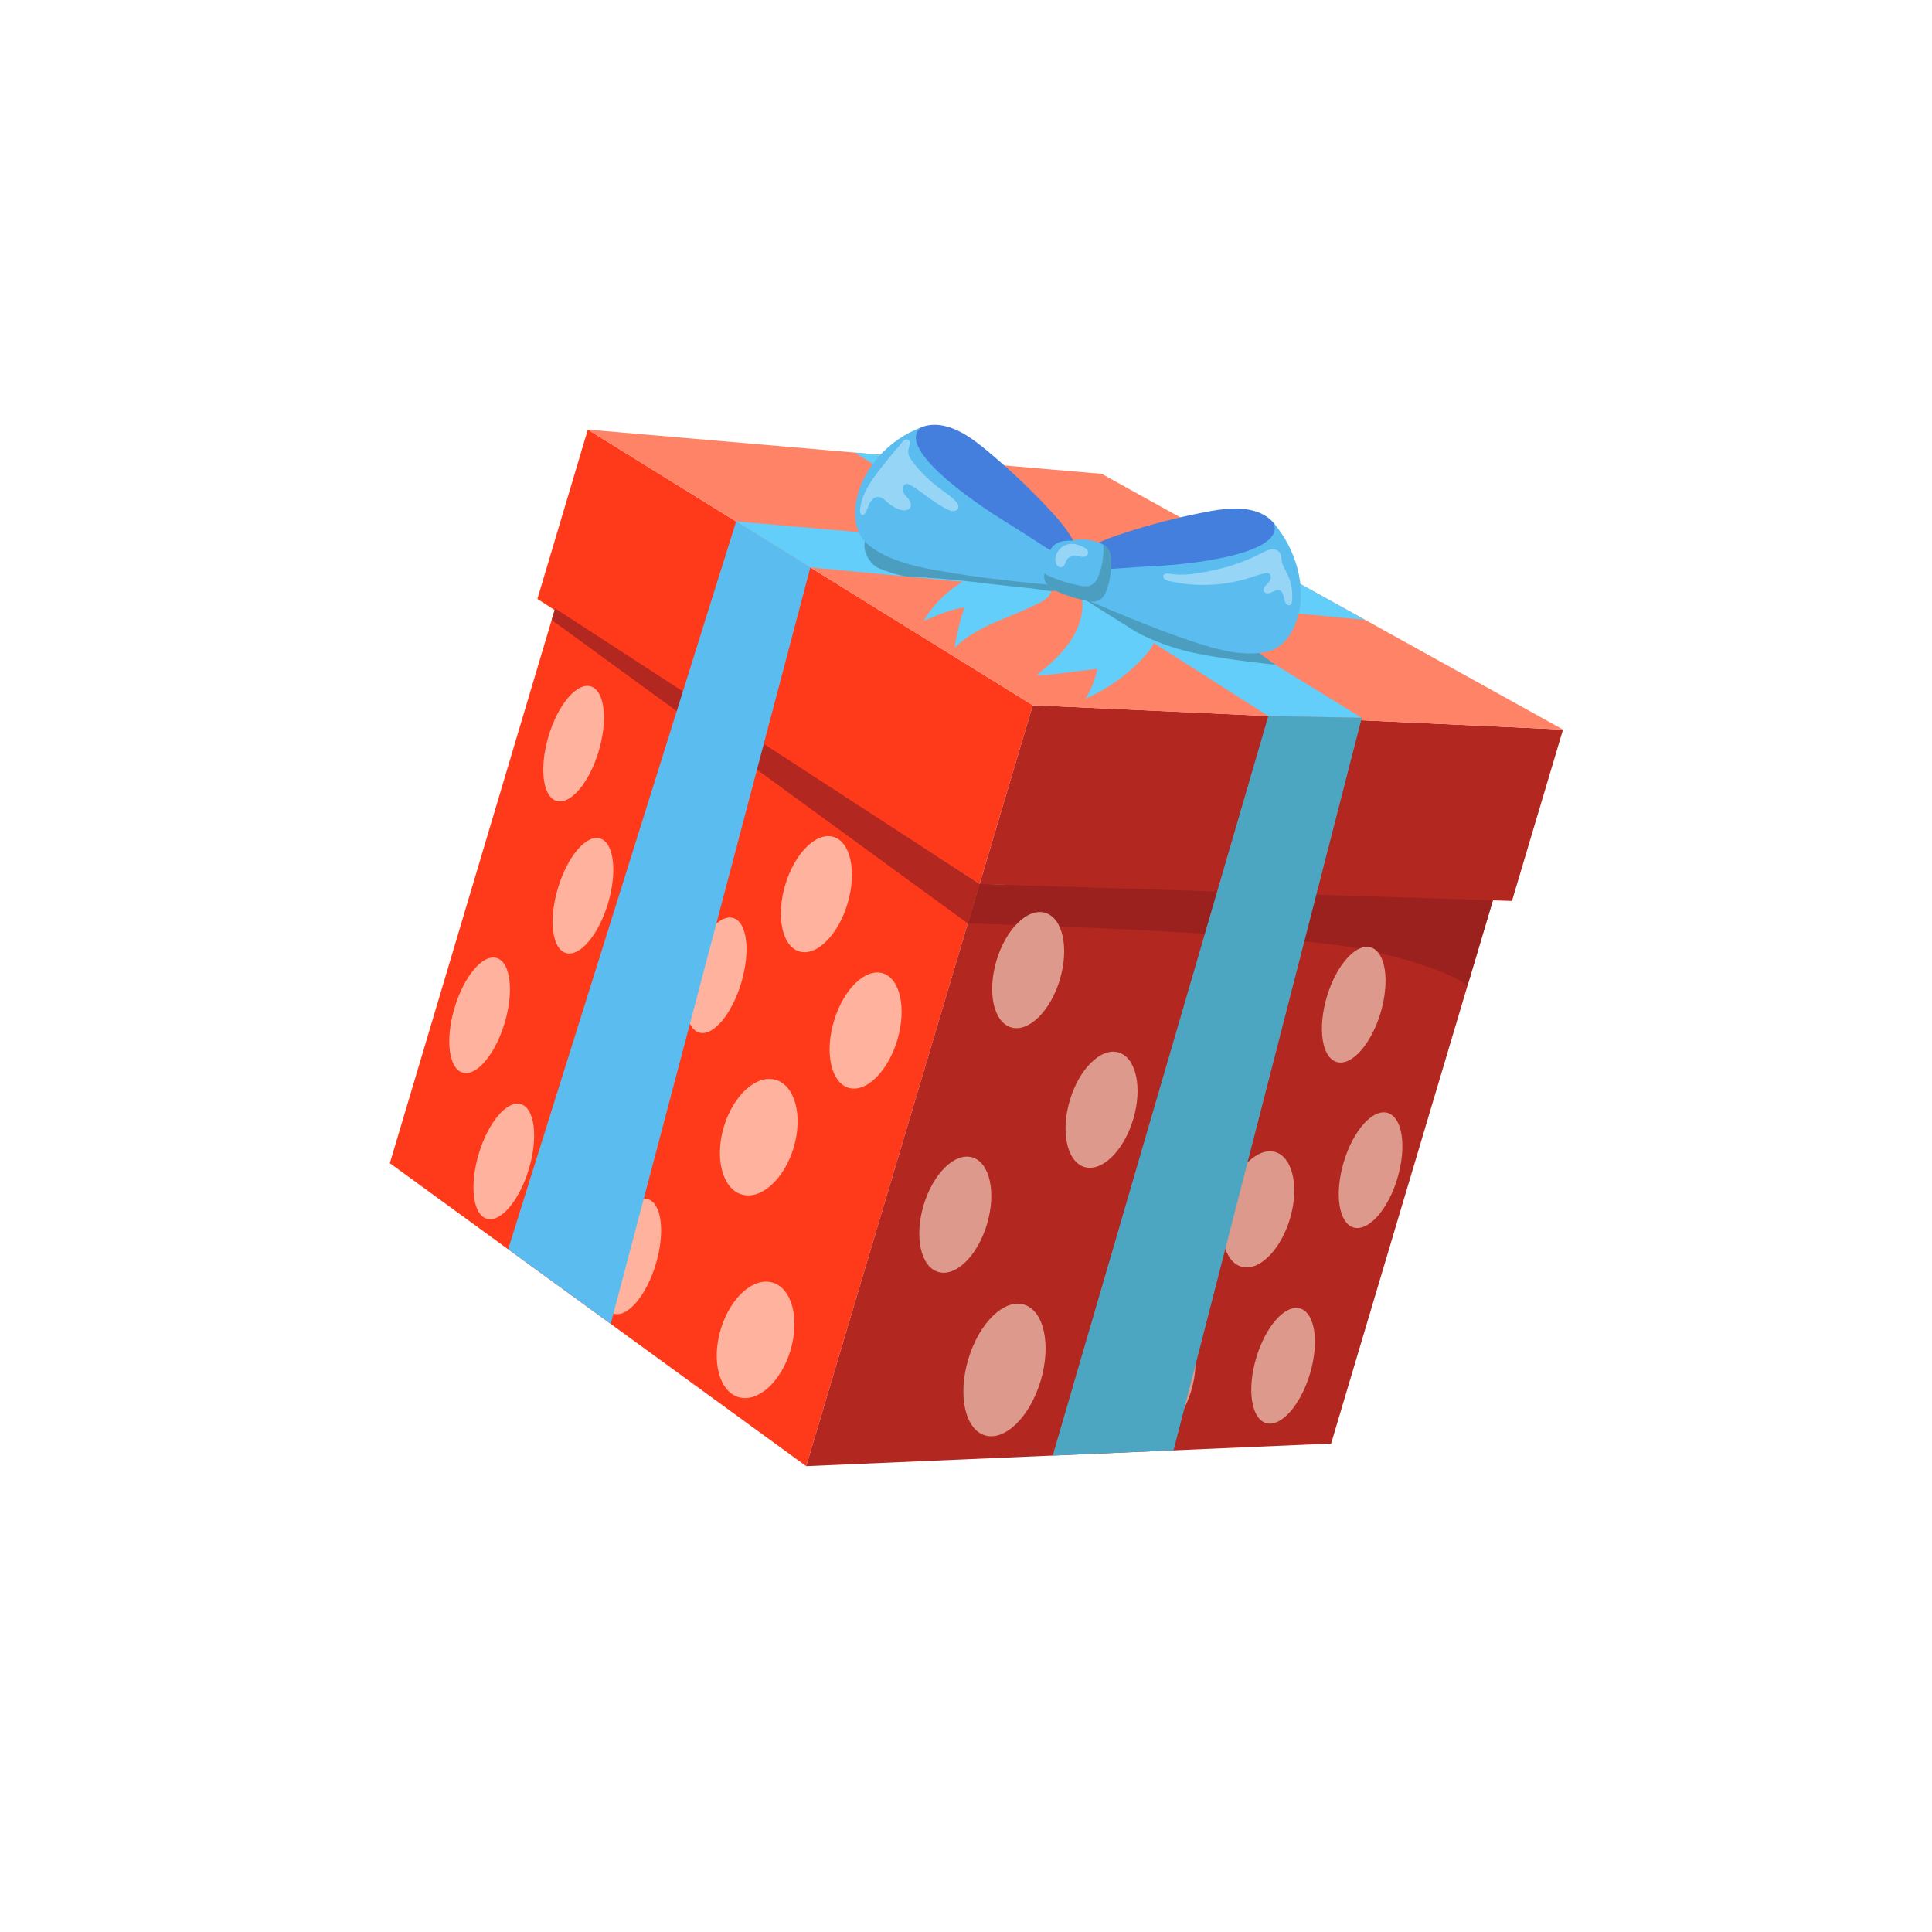 <?xml version="1.0" encoding="UTF-8"?> <svg xmlns="http://www.w3.org/2000/svg" width="60" height="60" viewBox="0 0 60 60" fill="none"> <g filter="url(#filter0_d)"> <path d="M17.239 8.895L12.107 26.124L25.037 35.533L30.422 17.453L17.239 8.895Z" fill="#FF3A1A"></path> <path d="M30.421 17.453L46.407 17.815L41.339 34.831L25.037 35.533L30.421 17.453Z" fill="#B22720"></path> <path d="M16.689 8.6L30.422 17.453L32.075 11.902L18.255 3.342L16.689 8.6Z" fill="#FF3A1A"></path> <path d="M32.075 11.902C32.253 11.903 48.541 12.658 48.541 12.658L46.956 17.979L30.422 17.454L32.075 11.902Z" fill="#B22720"></path> <path d="M18.256 3.342L34.216 4.716L48.542 12.658L32.076 11.902L18.256 3.342Z" fill="#FF8366"></path> <path d="M46.364 17.959L30.421 17.453L30.057 18.678C30.057 18.678 39.898 18.938 42.49 19.515C45.083 20.092 45.572 20.62 45.572 20.62L46.364 17.959V17.959Z" fill="#9B211E"></path> <path d="M17.239 8.895L30.422 17.453L30.057 18.678L17.132 9.253L17.239 8.895Z" fill="#B22720"></path> <path d="M25.165 7.621L42.398 9.252L39.487 7.639L22.861 6.194L25.165 7.621Z" fill="#62CEF9"></path> <path d="M39.389 12.237L26.547 4.056L29.27 4.291L42.291 12.292L39.389 12.237Z" fill="#62CEF9"></path> <path d="M18.593 13.328C18.301 14.31 17.714 15.002 17.284 14.874C16.854 14.746 16.742 13.846 17.035 12.863C17.328 11.881 17.914 11.188 18.344 11.316C18.774 11.444 18.886 12.345 18.593 13.328Z" fill="#FFB39F"></path> <path d="M20.468 16.713C20.899 16.841 21.485 16.149 21.777 15.166C22.07 14.184 21.958 13.283 21.528 13.155C21.098 13.027 20.512 13.72 20.219 14.702C19.927 15.685 20.038 16.585 20.468 16.713Z" fill="#FFB39F"></path> <path d="M18.477 24.39C18.907 24.518 19.493 23.825 19.786 22.843C20.078 21.86 19.967 20.96 19.536 20.832C19.106 20.704 18.52 21.396 18.227 22.379C17.935 23.361 18.046 24.262 18.477 24.39Z" fill="#FFB39F"></path> <path d="M20.369 29.251C20.076 30.233 19.49 30.926 19.06 30.798C18.629 30.669 18.518 29.769 18.811 28.787C19.103 27.804 19.689 27.112 20.119 27.24C20.549 27.368 20.661 28.268 20.369 29.251Z" fill="#FFB39F"></path> <path d="M23.021 20.52C22.728 21.503 22.142 22.195 21.712 22.067C21.281 21.938 21.17 21.038 21.462 20.056C21.755 19.073 22.341 18.381 22.771 18.509C23.202 18.637 23.313 19.537 23.021 20.52Z" fill="#FFB39F"></path> <path d="M26.322 18.058C26.03 19.04 25.359 19.707 24.824 19.548C24.289 19.389 24.093 18.464 24.386 17.481C24.679 16.498 25.35 15.831 25.884 15.99C26.419 16.149 26.615 17.076 26.322 18.058Z" fill="#FFB39F"></path> <path d="M23.034 27.095C23.633 27.274 24.356 26.622 24.648 25.639C24.941 24.657 24.693 23.716 24.094 23.537C23.495 23.359 22.773 24.011 22.48 24.994C22.187 25.976 22.436 26.917 23.034 27.095Z" fill="#FFB39F"></path> <path d="M24.55 31.934C24.257 32.917 23.534 33.568 22.936 33.39C22.337 33.212 22.089 32.271 22.381 31.288C22.674 30.305 23.397 29.654 23.995 29.832C24.595 30.011 24.843 30.951 24.55 31.934Z" fill="#FFB39F"></path> <path d="M26.353 23.783C26.896 23.945 27.574 23.28 27.867 22.297C28.16 21.315 27.956 20.387 27.412 20.225C26.869 20.063 26.191 20.728 25.898 21.711C25.605 22.693 25.809 23.621 26.353 23.783Z" fill="#FFB39F"></path> <path d="M31.401 21.906C31.944 22.068 32.622 21.403 32.915 20.421C33.208 19.438 33.004 18.51 32.46 18.348C31.916 18.186 31.238 18.852 30.946 19.834C30.653 20.817 30.857 21.744 31.401 21.906Z" fill="#DD998C"></path> <path d="M29.138 29.502C29.681 29.664 30.36 28.999 30.652 28.016C30.945 27.034 30.741 26.106 30.198 25.944C29.654 25.782 28.976 26.447 28.683 27.43C28.39 28.412 28.594 29.34 29.138 29.502Z" fill="#DD998C"></path> <path d="M30.59 34.577C31.211 34.762 31.985 34.002 32.319 32.881C32.653 31.76 32.421 30.701 31.8 30.516C31.179 30.331 30.405 31.09 30.071 32.212C29.737 33.333 29.97 34.392 30.59 34.577Z" fill="#DD998C"></path> <path d="M35.194 24.757C34.901 25.74 34.223 26.404 33.68 26.243C33.136 26.081 32.932 25.153 33.225 24.17C33.518 23.188 34.196 22.523 34.739 22.685C35.283 22.846 35.487 23.774 35.194 24.757Z" fill="#DD998C"></path> <path d="M38.337 22.23C38.88 22.392 39.558 21.727 39.851 20.744C40.144 19.762 39.94 18.834 39.396 18.672C38.852 18.51 38.174 19.175 37.882 20.157C37.589 21.14 37.793 22.068 38.337 22.23Z" fill="#DD998C"></path> <path d="M35.481 34.676C36.025 34.838 36.703 34.173 36.995 33.191C37.288 32.208 37.084 31.28 36.541 31.118C35.997 30.956 35.319 31.622 35.026 32.604C34.734 33.587 34.937 34.514 35.481 34.676Z" fill="#DD998C"></path> <path d="M40.061 27.85C39.768 28.833 39.09 29.498 38.547 29.336C38.003 29.174 37.799 28.246 38.092 27.264C38.384 26.281 39.062 25.616 39.606 25.778C40.15 25.94 40.353 26.868 40.061 27.85Z" fill="#DD998C"></path> <path d="M41.512 22.981C41.972 23.118 42.583 22.433 42.876 21.451C43.168 20.468 43.032 19.56 42.572 19.423C42.111 19.286 41.5 19.971 41.207 20.954C40.915 21.936 41.051 22.844 41.512 22.981Z" fill="#DD998C"></path> <path d="M40.682 32.664C40.389 33.647 39.778 34.332 39.318 34.195C38.857 34.058 38.721 33.15 39.014 32.167C39.306 31.185 39.917 30.5 40.378 30.637C40.839 30.774 40.975 31.681 40.682 32.664Z" fill="#DD998C"></path> <path d="M43.399 26.589C43.106 27.572 42.495 28.257 42.035 28.12C41.574 27.983 41.438 27.075 41.73 26.092C42.023 25.109 42.633 24.424 43.094 24.562C43.555 24.699 43.691 25.606 43.399 26.589Z" fill="#DD998C"></path> <path d="M18.884 18.05C18.591 19.033 18.005 19.725 17.575 19.597C17.144 19.469 17.033 18.569 17.326 17.586C17.618 16.603 18.205 15.911 18.635 16.039C19.064 16.167 19.176 17.068 18.884 18.05Z" fill="#FFB39F"></path> <path d="M15.674 21.763C15.382 22.745 14.795 23.438 14.365 23.31C13.935 23.182 13.823 22.281 14.116 21.299C14.409 20.316 14.995 19.624 15.425 19.752C15.855 19.88 15.967 20.78 15.674 21.763Z" fill="#FFB39F"></path> <path d="M15.116 27.849C15.546 27.977 16.132 27.285 16.425 26.302C16.718 25.32 16.606 24.419 16.176 24.291C15.745 24.163 15.159 24.856 14.867 25.838C14.574 26.821 14.686 27.721 15.116 27.849Z" fill="#FFB39F"></path> <path d="M22.862 6.194L15.781 28.796L18.966 31.115L25.166 7.621L22.862 6.194Z" fill="#5BBDEF"></path> <path d="M39.389 12.237L32.693 35.203L36.446 35.042L42.291 12.292L39.389 12.237Z" fill="#4DA6C1"></path> <path d="M28.68 9.285C29.091 9.109 29.507 8.931 29.949 8.864C29.811 9.271 29.709 9.692 29.646 10.118C30.366 9.404 31.425 9.18 32.317 8.7C32.446 8.631 32.58 8.546 32.629 8.408C32.677 8.274 32.627 8.119 32.533 8.011C32.439 7.903 32.308 7.835 32.175 7.781C31.651 7.566 31.014 7.523 30.474 7.709C30.281 7.776 30.136 7.915 29.963 8.021C29.719 8.171 29.488 8.335 29.28 8.534C29.048 8.755 28.845 9.008 28.68 9.285Z" fill="#62CEF9"></path> <path d="M33.241 9.909C32.963 10.323 32.578 10.654 32.191 10.971C32.427 10.974 32.661 10.946 32.896 10.917C33.29 10.868 33.685 10.821 34.079 10.773C34.011 11.099 33.887 11.412 33.713 11.697C34.442 11.38 35.097 10.898 35.617 10.298C35.705 10.196 35.791 10.087 35.832 9.959C35.871 9.839 35.866 9.709 35.845 9.585C35.781 9.216 35.568 8.88 35.28 8.642C34.992 8.404 34.633 8.259 34.264 8.2C34.107 8.174 33.925 8.167 33.78 8.244C33.578 8.35 33.599 8.488 33.612 8.684C33.64 9.12 33.482 9.551 33.241 9.909Z" fill="#62CEF9"></path> <path d="M27.267 7.635C27.465 7.731 28.018 7.905 28.238 7.912C29.61 7.96 30.543 8.13 31.996 8.268C32.22 8.29 32.439 8.35 32.664 8.353C32.76 8.354 32.877 8.334 32.911 8.245C32.928 8.2 32.918 8.15 32.9 8.105C32.838 7.953 32.691 7.856 32.548 7.774C31.723 7.303 30.788 7.069 29.887 6.761C29.408 6.597 28.931 6.409 28.428 6.341C27.955 6.277 27.422 6.327 27.017 6.604C26.65 6.853 26.934 7.473 27.267 7.635Z" fill="#4B9EBF"></path> <path d="M33.501 7.202C33.347 6.677 32.981 6.245 32.608 5.844C31.994 5.183 31.337 4.563 30.643 3.987C30.24 3.653 29.805 3.325 29.292 3.22C28.933 3.147 28.51 3.216 28.299 3.514C28.063 3.847 28.185 4.311 28.371 4.675C28.952 5.814 30.044 6.62 31.212 7.143C31.716 7.368 32.241 7.548 32.777 7.681C32.934 7.72 33.221 7.841 33.382 7.764C33.584 7.669 33.551 7.375 33.501 7.202Z" fill="#457FDD"></path> <path d="M31.361 6.288C29.947 5.426 27.889 3.9 28.58 3.286C27.627 3.647 26.811 4.503 26.605 5.501C26.519 5.916 26.531 6.381 26.782 6.722C26.894 6.874 27.046 6.991 27.206 7.091C27.755 7.434 28.401 7.585 29.039 7.703C30.436 7.962 31.853 8.093 33.267 8.225C33.341 8.073 33.733 7.634 33.553 7.581C33.312 7.51 33.099 7.381 32.944 7.29C32.455 7 31.845 6.583 31.361 6.288Z" fill="#5BBDEF"></path> <path d="M33.443 8.448C33.502 8.517 35.288 9.624 35.288 9.624C35.288 9.624 36.031 10.057 37.109 10.282C38.186 10.506 39.605 10.642 39.605 10.642C39.605 10.642 38.734 10.019 38.702 9.964C38.67 9.909 33.624 7.919 33.624 7.919L33.443 8.448Z" fill="#4B9EBF"></path> <path d="M33.384 7.345C33.772 6.959 34.301 6.755 34.82 6.584C35.676 6.3 36.551 6.072 37.437 5.902C37.951 5.803 38.49 5.725 38.99 5.879C39.339 5.988 39.678 6.251 39.719 6.615C39.766 7.02 39.435 7.368 39.097 7.597C38.039 8.316 36.694 8.497 35.42 8.393C34.869 8.349 34.322 8.254 33.788 8.112C33.632 8.071 33.321 8.039 33.217 7.894C33.087 7.713 33.257 7.472 33.384 7.345Z" fill="#457FDD"></path> <path d="M35.748 7.587C37.402 7.512 39.875 7.127 39.565 6.256C40.227 7.031 40.596 8.211 40.297 9.186C40.172 9.591 39.938 9.992 39.554 10.17C39.383 10.249 39.194 10.279 39.006 10.29C38.359 10.327 37.72 10.147 37.104 9.944C35.755 9.499 34.45 8.933 33.146 8.367C33.154 8.199 33.022 7.625 33.206 7.665C33.45 7.719 33.699 7.709 33.879 7.703C34.447 7.684 35.182 7.612 35.748 7.587Z" fill="#5BBDEF"></path> <path d="M33.594 6.857C33.478 6.795 33.342 6.786 33.21 6.789C33.035 6.793 32.849 6.823 32.721 6.942C32.619 7.037 32.57 7.175 32.529 7.308C32.493 7.425 32.46 7.544 32.432 7.664C32.409 7.757 32.389 7.855 32.407 7.949C32.448 8.163 32.665 8.29 32.867 8.374C33.141 8.489 33.428 8.577 33.72 8.634C33.844 8.659 33.979 8.677 34.094 8.623C34.233 8.559 34.307 8.408 34.356 8.263C34.466 7.942 34.505 7.596 34.47 7.258C34.464 7.2 34.456 7.141 34.431 7.089C34.38 6.978 34.268 6.911 34.156 6.864C33.889 6.752 33.587 6.722 33.302 6.779L33.594 6.857Z" fill="#5BBDEF"></path> <path d="M34.497 7.282C34.491 7.224 34.483 7.165 34.459 7.112C34.42 7.03 34.348 6.971 34.268 6.928C34.282 7.227 34.241 7.529 34.144 7.812C34.095 7.957 34.021 8.108 33.882 8.172C33.767 8.226 33.633 8.208 33.509 8.183C33.217 8.125 32.93 8.038 32.656 7.923C32.581 7.892 32.504 7.854 32.435 7.809C32.426 7.864 32.424 7.918 32.434 7.973C32.476 8.187 32.693 8.314 32.894 8.398C33.169 8.513 33.455 8.6 33.748 8.658C33.872 8.683 34.007 8.701 34.121 8.648C34.26 8.583 34.334 8.432 34.383 8.287C34.492 7.965 34.532 7.619 34.497 7.282Z" fill="#4B9EBF"></path> <path opacity="0.36" d="M32.831 7.163C32.763 7.289 32.74 7.46 32.837 7.564C32.873 7.602 32.926 7.627 32.976 7.613C33.06 7.59 33.078 7.482 33.119 7.404C33.169 7.311 33.274 7.249 33.38 7.252C33.457 7.253 33.531 7.286 33.609 7.293C33.733 7.303 33.832 7.215 33.775 7.094C33.736 7.011 33.538 6.94 33.453 6.914C33.208 6.842 32.954 6.937 32.831 7.163Z" fill="white"></path> <path opacity="0.36" d="M27.393 4.49C27.077 4.895 26.746 5.334 26.709 5.848C26.704 5.919 26.743 6.019 26.809 5.995C26.826 5.989 26.839 5.975 26.851 5.96C26.921 5.871 26.949 5.757 26.996 5.653C27.044 5.549 27.125 5.447 27.238 5.435C27.375 5.419 27.484 5.537 27.589 5.626C27.69 5.712 27.807 5.779 27.933 5.823C28.05 5.863 28.208 5.869 28.268 5.761C28.313 5.68 28.274 5.576 28.218 5.501C28.161 5.426 28.086 5.363 28.048 5.277C28.011 5.191 28.03 5.069 28.118 5.036C28.184 5.013 28.255 5.048 28.314 5.084C28.695 5.318 29.025 5.635 29.431 5.824C29.49 5.852 29.552 5.876 29.617 5.873C29.682 5.869 29.749 5.829 29.764 5.765C29.778 5.703 29.74 5.642 29.7 5.592C29.564 5.43 29.381 5.314 29.21 5.188C28.895 4.957 28.612 4.685 28.37 4.379C28.274 4.257 28.179 4.109 28.211 3.957C28.231 3.863 28.33 3.673 28.166 3.648C28.077 3.634 28.011 3.747 27.964 3.801C27.769 4.026 27.577 4.255 27.393 4.49Z" fill="white"></path> <path opacity="0.36" d="M39.193 7.172C39.282 7.126 39.371 7.077 39.47 7.062C39.569 7.047 39.681 7.074 39.74 7.155C39.8 7.236 39.791 7.348 39.811 7.448C39.836 7.572 39.907 7.68 39.964 7.793C40.099 8.061 40.155 8.368 40.125 8.667C40.12 8.713 40.11 8.764 40.07 8.787C40.011 8.821 39.939 8.764 39.912 8.702C39.856 8.572 39.874 8.379 39.74 8.331C39.652 8.3 39.561 8.362 39.476 8.402C39.391 8.441 39.258 8.435 39.239 8.343C39.234 8.313 39.242 8.283 39.256 8.256C39.298 8.173 39.38 8.118 39.431 8.041C39.482 7.963 39.485 7.835 39.398 7.801C39.363 7.786 39.323 7.793 39.285 7.801C39.119 7.837 38.959 7.897 38.797 7.948C37.991 8.202 37.117 8.234 36.294 8.042C36.21 8.022 36.106 7.966 36.128 7.883C36.147 7.812 36.243 7.801 36.315 7.815C36.768 7.902 37.308 7.793 37.752 7.695C38.252 7.584 38.738 7.408 39.193 7.172Z" fill="white"></path> </g> <defs> <filter id="filter0_d" x="0.587" y="0.238" width="58.96" height="59.698" filterUnits="userSpaceOnUse" color-interpolation-filters="sRGB"> <feFlood flood-opacity="0" result="BackgroundImageFix"></feFlood> <feColorMatrix in="SourceAlpha" type="matrix" values="0 0 0 0 0 0 0 0 0 0 0 0 0 0 0 0 0 0 127 0"></feColorMatrix> <feOffset dy="10"></feOffset> <feGaussianBlur stdDeviation="5"></feGaussianBlur> <feColorMatrix type="matrix" values="0 0 0 0 0 0 0 0 0 0 0 0 0 0 0 0 0 0 0.15 0"></feColorMatrix> <feBlend mode="normal" in2="BackgroundImageFix" result="effect1_dropShadow"></feBlend> <feBlend mode="normal" in="SourceGraphic" in2="effect1_dropShadow" result="shape"></feBlend> </filter> </defs> </svg> 